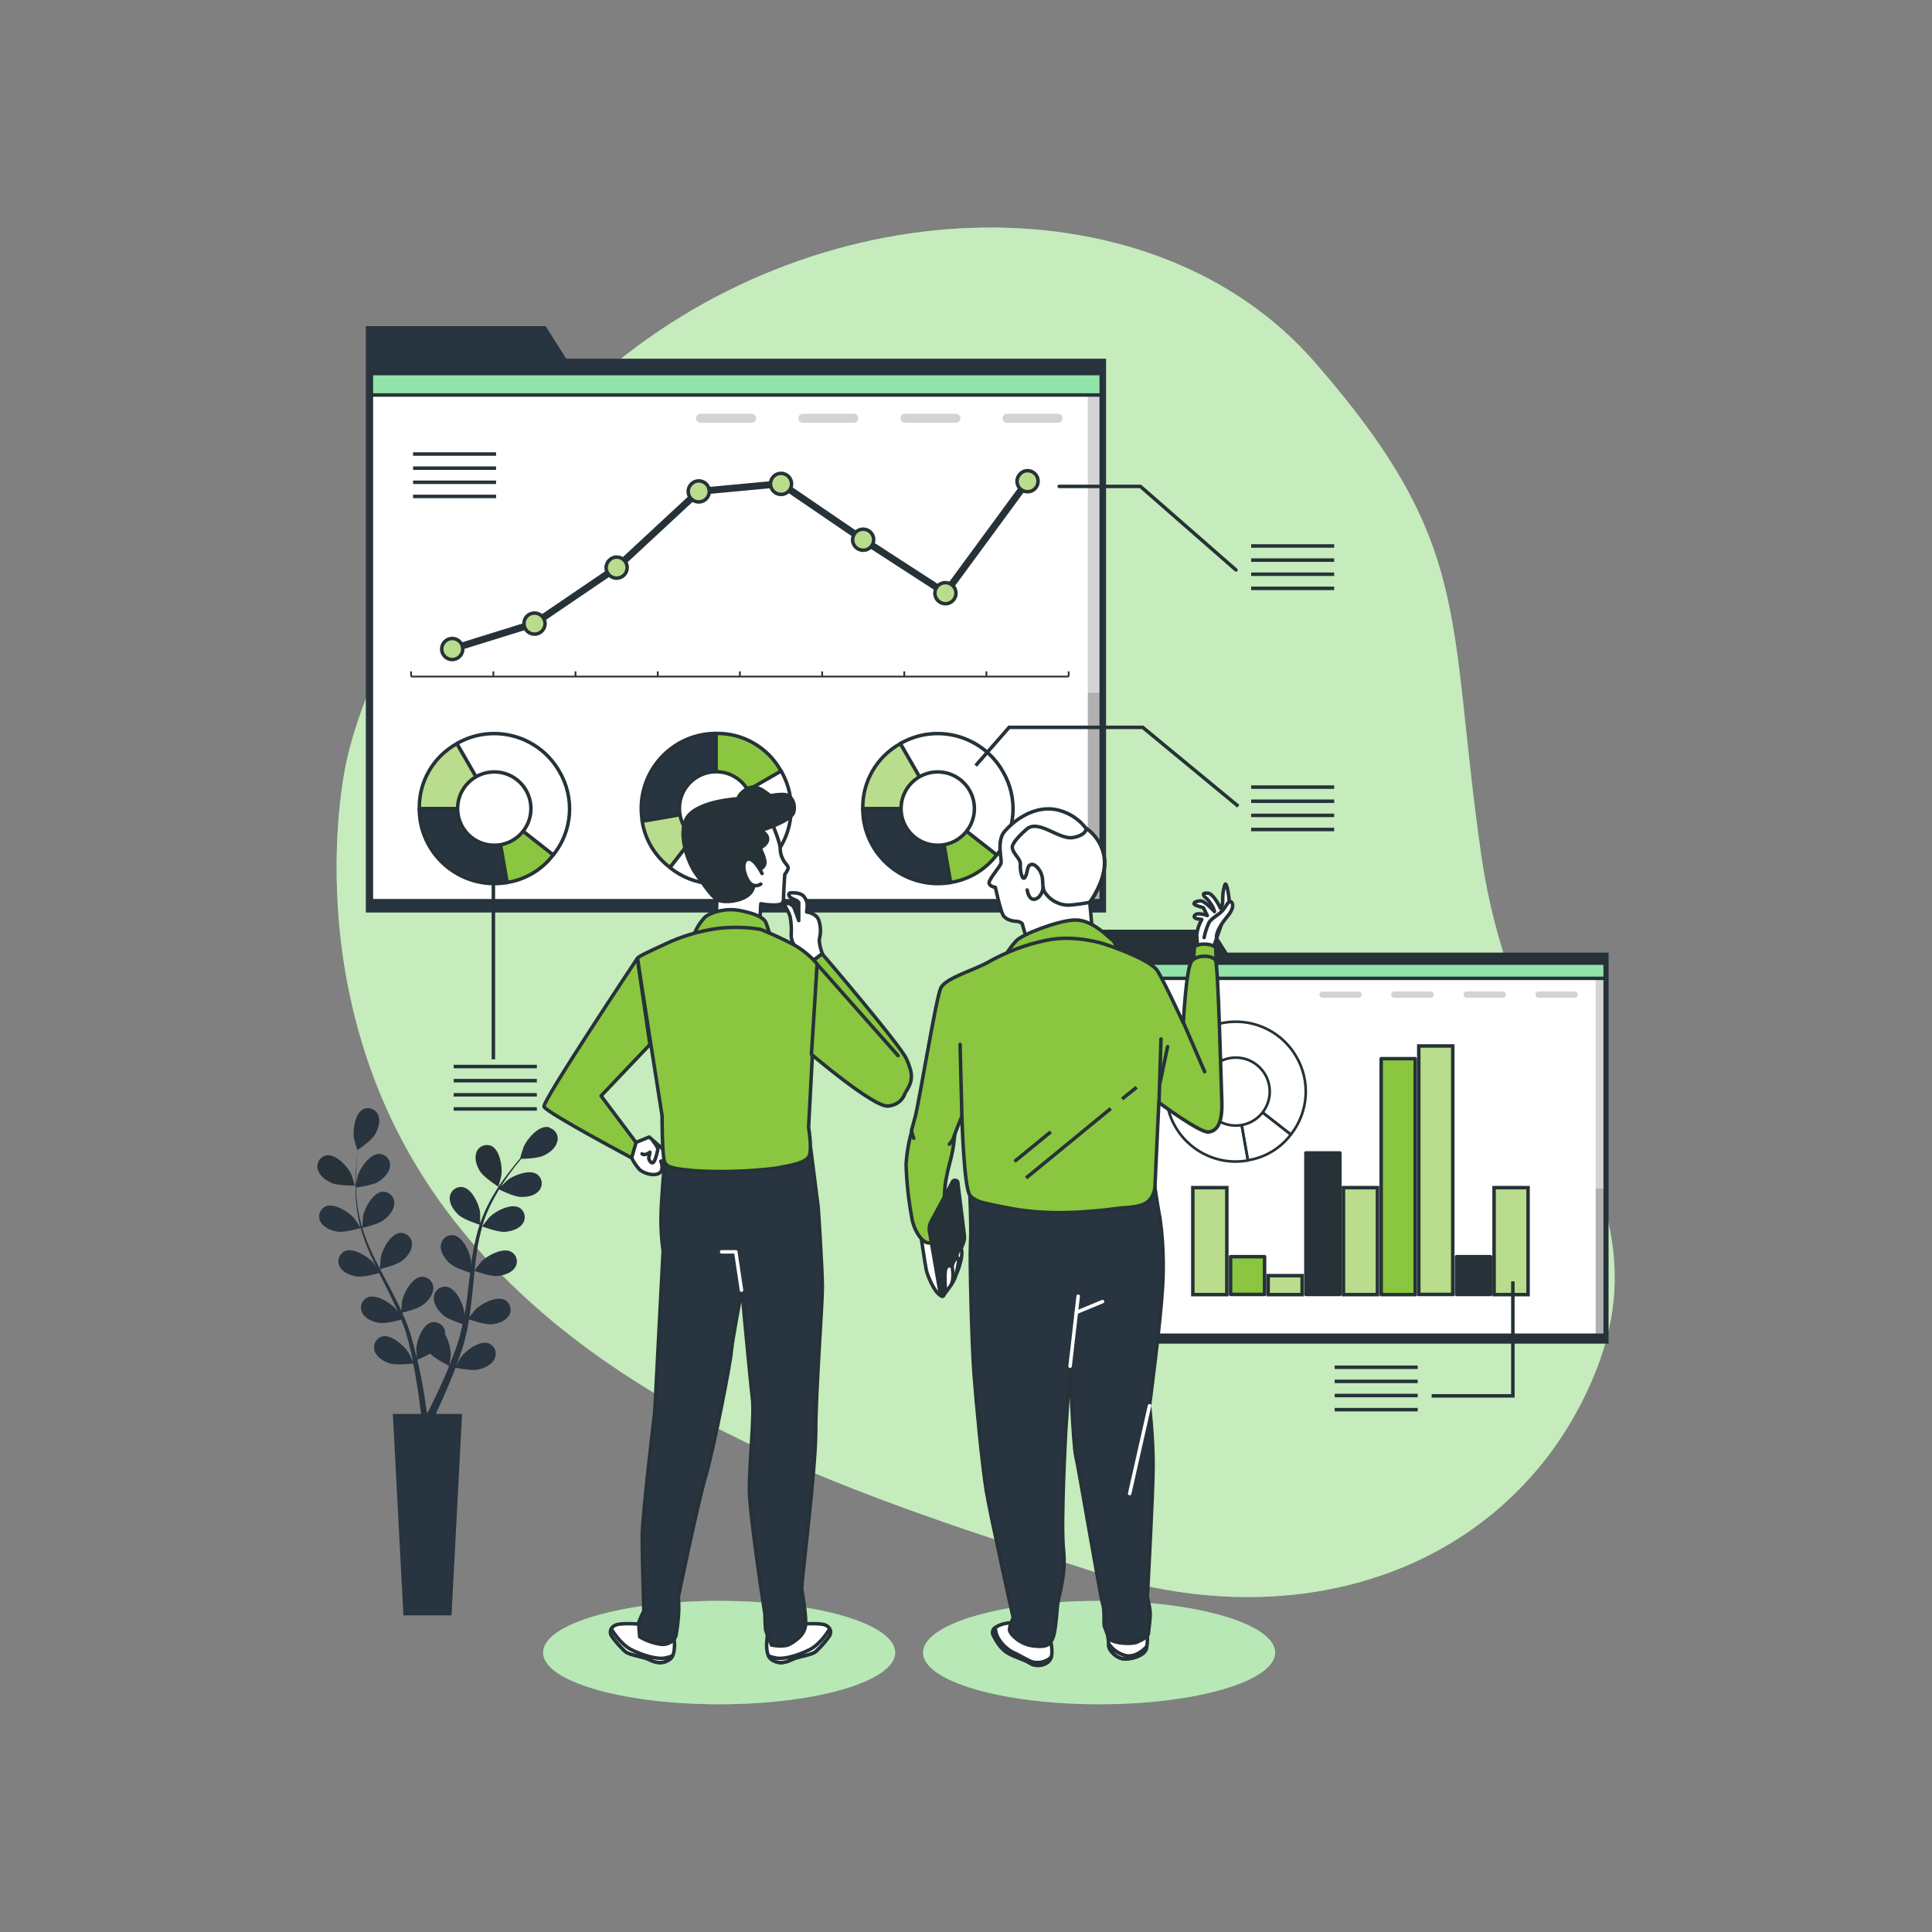 <?xml version="1.0" encoding="utf-8"?>
<!-- Generator: Adobe Illustrator 24.3.0, SVG Export Plug-In . SVG Version: 6.00 Build 0)  -->
<svg version="1.1" id="Layer_1" xmlns="http://www.w3.org/2000/svg" xmlns:xlink="http://www.w3.org/1999/xlink" x="0px" y="0px"
	 viewBox="0 0 1080 1080" style="enable-background:new 0 0 1080 1080;" xml:space="preserve">
<rect x="0" y="0" width="1080" height="1080" fill="#808080" stroke="none"/>
<style type="text/css">
	.st0{fill:#92E3A9;}
	.st1{opacity:0.7;fill:#DCEEC5;enable-background:new    ;}
	.st2{fill:#263238;}
	.st3{fill:#FFFFFF;}
	.st4{clip-path:url(#SVGID_2_);}
	.st5{opacity:0.17;enable-background:new    ;}
	.st6{fill:#92E3A9;stroke:#263238;stroke-width:1.952;stroke-miterlimit:10;}
	.st7{fill:none;stroke:#263238;stroke-width:1.952;stroke-linecap:round;stroke-linejoin:round;}
	.st8{opacity:0.17;}
	.st9{fill:#B9DD8C;stroke:#263238;stroke-width:1.952;stroke-miterlimit:10;}
	.st10{fill:#263238;stroke:#263238;stroke-width:1.952;stroke-linecap:round;stroke-linejoin:round;}
	.st11{fill:#8AC63F;stroke:#263238;stroke-width:1.952;stroke-linecap:round;stroke-linejoin:round;}
	.st12{fill:none;stroke:#263238;stroke-width:1.464;stroke-linecap:round;stroke-linejoin:round;}
	.st13{fill:none;stroke:#263238;stroke-width:1.464;stroke-miterlimit:10;}
	.st14{fill:#FFFFFF;stroke:#263238;stroke-width:1.464;stroke-linecap:round;stroke-linejoin:round;}
	.st15{fill:none;stroke:#263238;stroke-width:1.952;stroke-miterlimit:10;}
	.st16{fill:#28343F;}
	.st17{clip-path:url(#SVGID_4_);}
	.st18{fill:none;stroke:#263238;stroke-width:0.976;stroke-miterlimit:10;}
	.st19{fill:none;stroke:#263238;stroke-width:3.903;stroke-linecap:round;stroke-miterlimit:10;}
	.st20{fill:#28343F;stroke:#263238;stroke-width:1.952;stroke-linecap:round;stroke-linejoin:round;}
	.st21{fill:#FFFFFF;stroke:#263238;stroke-width:1.952;stroke-linecap:round;stroke-linejoin:round;}
	.st22{fill:#8AC63F;stroke:#263238;stroke-width:1.952;stroke-miterlimit:10;}
	.st23{opacity:0.5;fill:#DCEEC5;enable-background:new    ;}
	.st24{fill:none;stroke:#FFFFFF;stroke-width:1.952;stroke-linecap:round;stroke-linejoin:round;}
</style>
<g>
	<g id="freepik--background-simple--inject-161_1_">
		<path class="st0" d="M193.6,426.1c0,0-31.2,133.8,55.9,250.5s239.3,162,361.6,201.9s236.8-6.2,279.7-108.9
			c43-102.7-43.8-158.1-62.9-292.3s-3.9-172.8-93.1-275s-272.4-99.7-396.2,5.2S193.6,426.1,193.6,426.1z"/>
		<path class="st1" d="M193.6,426.1c0,0-31.2,133.8,55.9,250.5s239.3,162,361.6,201.9s236.8-6.2,279.7-108.9
			c43-102.7-43.8-158.1-62.9-292.3s-3.9-172.8-93.1-275s-272.4-99.7-396.2,5.2S193.6,426.1,193.6,426.1z"/>
	</g>
	<g id="freepik--Graphics--inject-161_1_">
		<polygon class="st2" points="686.2,532.5 678.1,519.7 607.2,519.7 607.2,532.5 607.2,537.1 607.2,751.1 899.2,751.1 899.2,532.5 
					"/>
		<rect x="609.3" y="538.4" class="st3" width="288" height="208"/>
		<g>
			<defs>
				<rect id="SVGID_1_" x="609.3" y="538.4" width="288" height="208"/>
			</defs>
			<clipPath id="SVGID_2_">
				<use xlink:href="#SVGID_1_"  style="overflow:visible;"/>
			</clipPath>
			<g class="st4">
				<rect x="892" y="536.6" class="st5" width="6.7" height="211.4"/>
				<rect x="892" y="664.4" class="st5" width="6.7" height="81.9"/>
				<rect x="608.2" y="535.6" class="st6" width="289.5" height="11.3"/>
			</g>
		</g>
		<rect x="609.3" y="538.4" class="st7" width="288" height="208"/>
		<g class="st8">
			<path d="M759.4,557.8h-20.1c-1,0-1.8-0.8-1.8-1.7c0,0,0,0,0,0l0,0c0-1,0.8-1.8,1.8-1.8l0,0h20.1c1,0,1.8,0.8,1.8,1.8l0,0l0,0
				C761.2,557,760.4,557.8,759.4,557.8L759.4,557.8z"/>
			<path d="M799.7,557.8h-20.2c-1,0-1.8-0.8-1.8-1.8l0,0l0,0c0-1,0.8-1.8,1.8-1.8l0,0h20.2c1,0,1.8,0.8,1.8,1.8l0,0l0,0
				C801.5,557,800.7,557.8,799.7,557.8L799.7,557.8z"/>
			<path d="M840,557.8h-20.1c-1,0-1.8-0.8-1.8-1.8l0,0l0,0c0-1,0.8-1.8,1.8-1.8l0,0H840c1,0,1.8,0.8,1.8,1.8l0,0l0,0
				C841.8,557,841,557.8,840,557.8C840,557.8,840,557.8,840,557.8z"/>
			<path d="M880.2,557.8h-20.1c-1,0-1.8-0.8-1.8-1.8c0,0,0,0,0,0l0,0c0-1,0.8-1.8,1.8-1.8h20.1c1,0,1.8,0.8,1.8,1.8l0,0l0,0
				C882,557,881.2,557.8,880.2,557.8L880.2,557.8z"/>
		</g>
		<rect x="835.2" y="663.9" class="st9" width="19" height="59.8"/>
		<rect x="814.2" y="702.5" class="st10" width="19" height="21.1"/>
		<rect x="793.1" y="584.7" class="st9" width="19" height="138.9"/>
		<rect x="772.1" y="591.8" class="st11" width="19" height="131.9"/>
		<rect x="751" y="663.9" class="st9" width="19" height="59.8"/>
		<rect x="730" y="644.5" class="st10" width="19" height="79.1"/>
		<rect x="708.9" y="713.1" class="st9" width="19" height="10.6"/>
		<rect x="687.9" y="702.5" class="st11" width="19" height="21.1"/>
		<rect x="666.8" y="663.9" class="st9" width="19" height="59.8"/>
		<path class="st12" d="M690.8,610.2l6.8,38.5c-21.2,3.8-41.5-10.4-45.2-31.6c-0.4-2.3-0.6-4.5-0.6-6.8H690.8z"/>
		<path class="st13" d="M690.8,610.2l30.8,24c-5.8,7.7-14.4,12.9-24,14.4L690.8,610.2z"/>
		<path class="st12" d="M690.8,610.2l-19.5-33.8c18.7-10.8,42.5-4.4,53.3,14.2c0,0,0,0,0,0c8.1,13.7,6.9,31.1-3,43.6L690.8,610.2z"
			/>
		<circle class="st14" cx="690.8" cy="610.2" r="19"/>
		<line class="st15" x1="746.1" y1="764.3" x2="792.5" y2="764.3"/>
		<line class="st15" x1="746.1" y1="772.2" x2="792.5" y2="772.2"/>
		<line class="st15" x1="746.1" y1="780.1" x2="792.5" y2="780.1"/>
		<line class="st15" x1="746.1" y1="788" x2="792.5" y2="788"/>
		<polyline class="st15" points="845.7,716.3 845.7,780.3 800.3,780.3 		"/>
		<polygon class="st16" points="316.5,200.5 305,182.3 204.5,182.3 204.5,200.5 204.5,207 204.5,510.1 618.3,510.1 618.3,200.5 		
			"/>
		<rect x="207.6" y="208.8" class="st3" width="408" height="294.7"/>
		<g>
			<defs>
				<rect id="SVGID_3_" x="207.6" y="208.8" width="408" height="294.7"/>
			</defs>
			<clipPath id="SVGID_4_">
				<use xlink:href="#SVGID_3_"  style="overflow:visible;"/>
			</clipPath>
			<g class="st17">
				<rect x="608.1" y="206.3" class="st5" width="9.5" height="299.5"/>
				<rect x="608.1" y="387.3" class="st5" width="9.5" height="116"/>
				<rect x="206" y="204.8" class="st6" width="410.2" height="16"/>
			</g>
		</g>
		<rect x="207.6" y="208.8" class="st7" width="408" height="294.7"/>
		<g class="st8">
			<path d="M420.2,236.3h-28.6c-1.4,0-2.5-1.1-2.5-2.5l0,0c0-1.4,1.1-2.5,2.5-2.5h28.6c1.4,0,2.5,1.1,2.5,2.5l0,0
				C422.7,235.2,421.6,236.3,420.2,236.3z"/>
			<path d="M477.3,236.3h-28.5c-1.4,0-2.5-1.1-2.5-2.5l0,0c0-1.4,1.1-2.5,2.5-2.5h28.5c1.4,0,2.5,1.1,2.5,2.5l0,0
				C479.8,235.2,478.7,236.3,477.3,236.3z"/>
			<path d="M534.4,236.3h-28.5c-1.4,0-2.5-1.1-2.5-2.5l0,0c0-1.4,1.1-2.5,2.5-2.5h28.5c1.4,0,2.5,1.1,2.5,2.5l0,0
				C536.9,235.2,535.7,236.3,534.4,236.3z"/>
			<path d="M591.5,236.3h-28.6c-1.4,0-2.5-1.1-2.5-2.5v0l0,0c0-1.4,1.1-2.5,2.5-2.5l0,0h28.6c1.4,0,2.5,1.1,2.5,2.5v0l0,0
				C594,235.2,592.9,236.3,591.5,236.3L591.5,236.3z"/>
		</g>
		<line class="st18" x1="229.8" y1="378.2" x2="597.4" y2="378.2"/>
		<line class="st18" x1="229.8" y1="378.2" x2="229.8" y2="375.3"/>
		<line class="st18" x1="275.8" y1="378.2" x2="275.8" y2="375.3"/>
		<line class="st18" x1="321.7" y1="378.2" x2="321.7" y2="375.3"/>
		<line class="st18" x1="367.7" y1="378.2" x2="367.7" y2="375.3"/>
		<line class="st18" x1="413.6" y1="378.2" x2="413.6" y2="375.3"/>
		<line class="st18" x1="459.6" y1="378.2" x2="459.6" y2="375.3"/>
		<line class="st18" x1="505.5" y1="378.2" x2="505.5" y2="375.3"/>
		<line class="st18" x1="551.4" y1="378.2" x2="551.4" y2="375.3"/>
		<line class="st18" x1="597.4" y1="378.2" x2="597.4" y2="375.3"/>
		<line class="st19" x1="298.8" y1="348.5" x2="252.8" y2="362.8"/>
		<line class="st19" x1="344.7" y1="317.3" x2="298.8" y2="348.5"/>
		<line class="st19" x1="390.6" y1="274.7" x2="344.7" y2="317.3"/>
		<line class="st19" x1="436.6" y1="270.4" x2="390.6" y2="274.7"/>
		<line class="st19" x1="482.5" y1="301.7" x2="436.6" y2="270.4"/>
		<line class="st19" x1="528.5" y1="331.5" x2="482.5" y2="301.7"/>
		<line class="st19" x1="574.4" y1="269" x2="528.5" y2="331.5"/>
		<path class="st9" d="M252.8,356.9L252.8,356.9c3.2,0,5.9,2.6,5.9,5.9l0,0c0,3.2-2.6,5.9-5.9,5.9l0,0c-3.2,0-5.9-2.6-5.9-5.9l0,0
			C247,359.5,249.6,356.9,252.8,356.9z"/>
		<path class="st9" d="M298.8,342.7L298.8,342.7c3.2,0,5.9,2.6,5.9,5.9l0,0c0,3.2-2.6,5.9-5.9,5.9l0,0c-3.2,0-5.9-2.6-5.9-5.9l0,0
			C292.9,345.3,295.5,342.7,298.8,342.7z"/>
		<path class="st9" d="M344.7,311.4L344.7,311.4c3.2,0,5.9,2.6,5.9,5.9l0,0c0,3.2-2.6,5.9-5.9,5.9l0,0c-3.2,0-5.9-2.6-5.9-5.9l0,0
			C338.9,314.1,341.5,311.4,344.7,311.4z"/>
		<path class="st9" d="M390.6,268.8L390.6,268.8c3.2,0,5.9,2.6,5.9,5.9l0,0l0,0c0,3.2-2.6,5.9-5.9,5.9l0,0c-3.2,0-5.9-2.6-5.9-5.9
			l0,0C384.8,271.4,387.4,268.8,390.6,268.8L390.6,268.8z"/>
		<path class="st9" d="M436.6,264.6L436.6,264.6c3.2,0,5.9,2.6,5.9,5.9l0,0c0,3.2-2.6,5.9-5.9,5.9l0,0c-3.2,0-5.9-2.6-5.9-5.9l0,0
			C430.7,267.2,433.4,264.6,436.6,264.6z"/>
		<path class="st9" d="M482.5,295.8L482.5,295.8c3.2,0,5.9,2.6,5.9,5.9l0,0c0,3.2-2.6,5.9-5.9,5.9l0,0c-3.2,0-5.9-2.6-5.9-5.9l0,0
			C476.7,298.4,479.3,295.8,482.5,295.8z"/>
		<path class="st9" d="M528.5,325.7L528.5,325.7c3.2,0,5.9,2.6,5.9,5.9l0,0c0,3.2-2.6,5.9-5.9,5.9l0,0c-3.2,0-5.9-2.6-5.9-5.9l0,0
			C522.6,328.3,525.2,325.7,528.5,325.7z"/>
		<path class="st9" d="M574.4,263.1L574.4,263.1c3.2,0,5.9,2.6,5.9,5.9l0,0c0,3.2-2.6,5.9-5.9,5.9l0,0c-3.2,0-5.9-2.6-5.9-5.9l0,0
			C568.6,265.8,571.2,263.1,574.4,263.1z"/>
		<path class="st20" d="M400.3,451.9l-41.2,7.3c-4-22.8,11.2-44.6,34-48.6c2.4-0.4,4.8-0.6,7.3-0.6L400.3,451.9z"/>
		<path class="st9" d="M400.3,451.9l-25.8,33c-8.3-6.2-13.9-15.5-15.5-25.8L400.3,451.9z"/>
		<path class="st21" d="M400.3,451.9l36.3-21c11.6,20,4.8,45.7-15.2,57.3c0,0-0.1,0-0.1,0.1c-14.8,8.8-33.4,7.5-46.8-3.3
			L400.3,451.9z"/>
		<path class="st22" d="M400.3,451.9V410c15-0.3,29,7.8,36.3,21L400.3,451.9z"/>
		<circle class="st21" cx="400.3" cy="451.9" r="20.5"/>
		<path class="st20" d="M276.3,452l7.3,41.3c-22.8,4-44.5-11.2-48.6-34c0,0,0,0,0,0c-0.4-2.4-0.6-4.8-0.6-7.3L276.3,452z"/>
		<path class="st22" d="M276.3,452l33,25.8c-6.2,8.3-15.5,13.9-25.8,15.5L276.3,452z"/>
		<path class="st21" d="M276.3,452l-21-36.3c20.1-11.6,45.7-4.7,57.3,15.4c8.8,14.8,7.5,33.4-3.3,46.8L276.3,452z"/>
		<path class="st9" d="M276.3,452h-41.9c-0.3-15,7.8-29,21-36.3L276.3,452z"/>
		<circle class="st21" cx="276.3" cy="452" r="20.5"/>
		<path class="st20" d="M524.2,452l7.3,41.3c-22.8,4-44.5-11.2-48.6-34c0,0,0,0,0,0c-0.4-2.4-0.6-4.8-0.6-7.3L524.2,452z"/>
		<path class="st22" d="M524.2,452l33,25.8c-6.2,8.3-15.5,13.9-25.8,15.5L524.2,452z"/>
		<path class="st21" d="M524.2,452l-21-36.3c20.1-11.6,45.7-4.7,57.3,15.4c8.8,14.8,7.5,33.4-3.3,46.8L524.2,452z"/>
		<path class="st9" d="M524.2,452h-41.9c-0.3-15,7.8-29,21-36.3L524.2,452z"/>
		<circle class="st21" cx="524.2" cy="452" r="20.5"/>
		<line class="st15" x1="230.9" y1="253.8" x2="277.3" y2="253.8"/>
		<line class="st15" x1="230.9" y1="261.7" x2="277.3" y2="261.7"/>
		<line class="st15" x1="230.9" y1="269.6" x2="277.3" y2="269.6"/>
		<line class="st15" x1="230.9" y1="277.5" x2="277.3" y2="277.5"/>
		<polyline class="st7" points="592.1,271.9 637.5,271.9 690.9,318.6 		"/>
		<line class="st15" x1="699.4" y1="305.2" x2="745.8" y2="305.2"/>
		<line class="st15" x1="699.4" y1="313.1" x2="745.8" y2="313.1"/>
		<line class="st15" x1="699.4" y1="321" x2="745.8" y2="321"/>
		<line class="st15" x1="699.4" y1="328.9" x2="745.8" y2="328.9"/>
		<line class="st15" x1="699.4" y1="440" x2="745.8" y2="440"/>
		<line class="st15" x1="699.4" y1="447.9" x2="745.8" y2="447.9"/>
		<line class="st15" x1="699.4" y1="455.8" x2="745.8" y2="455.8"/>
		<line class="st15" x1="699.4" y1="463.7" x2="745.8" y2="463.7"/>
		<line class="st15" x1="253.6" y1="596.2" x2="300.1" y2="596.2"/>
		<line class="st15" x1="253.6" y1="604.1" x2="300.1" y2="604.1"/>
		<line class="st15" x1="253.6" y1="612" x2="300.1" y2="612"/>
		<line class="st15" x1="253.6" y1="619.9" x2="300.1" y2="619.9"/>
		<polyline class="st15" points="545.4,428 564.1,406.6 638.8,406.6 692.2,450.7 		"/>
		<line class="st15" x1="275.8" y1="492.1" x2="275.8" y2="592.2"/>
	</g>
	<g id="freepik--Plants--inject-161_1_">
		<path class="st2" d="M185.4,661.3c3.8,1.7,13,1.4,13,1.4s-2-6-2.1-6.4c-2-4.2-8.4-11.2-13.7-10.5c-3.4,0.6-5.7,3.8-5.1,7.1
			c0,0.2,0.1,0.4,0.1,0.7C178.5,657.2,182.2,659.9,185.4,661.3z"/>
		<path class="st16" d="M306.1,630c-5.2-0.6-11.4,6.6-13.3,10.9c-0.2,0.4-2.1,6.5-2,6.5h0.1c-1,1.1-2,2.3-3.1,3.7
			c-2,2.5-4.3,5.4-6.6,8.6c-2.5,3.5-4.8,7.1-6.9,10.9c-2.3,4.2-4.3,8.6-5.9,13.2v0.2c0-1.5,0-5.9,0-6.2c-0.6-4.6-4.5-13.3-9.8-14.2
			c-3.4-0.5-6.6,1.8-7.1,5.2c0,0.2-0.1,0.4-0.1,0.6c-0.3,3.7,2.4,7.4,5,9.8c2.9,2.6,11.1,5.2,11.7,5.4c-1.5,4.7-2.6,9.4-3.5,14.3
			c-0.5,2.8-0.9,5.7-1.3,8.5c0-1.3,0-2.5,0-2.7c-0.6-4.6-4.5-13.3-9.7-14.2c-3.4-0.5-6.6,1.8-7.1,5.2c0,0.2-0.1,0.5-0.1,0.7
			c-0.3,3.7,2.4,7.4,5,9.8c2.6,2.4,9.6,4.7,11.4,5.3l-0.4,3.3c-0.6,5.3-1.2,10.5-2,15.6c-0.3,1.8-0.6,3.6-0.9,5.4c0-1.2,0-2.2,0-2.3
			c-0.6-4.6-4.5-13.3-9.8-14.2c-3.4-0.5-6.6,1.8-7.1,5.2c0,0.2-0.1,0.5-0.1,0.7c-0.3,3.7,2.4,7.4,5,9.8c2.6,2.4,8.9,4.4,11.1,5.2
			c-0.4,1.8-0.8,3.6-1.2,5.3c-0.3,1.2-0.6,2.3-1,3.5l-1.1,3.5c-0.8,2.2-1.6,4.4-2.4,6.5c-0.6,1.5-1.1,2.8-1.7,4.2
			c0.3-1.8,0.8-5.3,0.8-5.6c-0.1-4.1-1.2-8.1-3.2-11.7c0-0.5,0-0.9,0-1.4c-0.4-3.4-3.6-5.8-7-5.4c-0.2,0-0.4,0.1-0.6,0.1
			c-5.1,1.3-8.3,10.2-8.5,14.9c0,0.3,0.2,3.3,0.3,5.2c-0.3-1.1-0.5-2.2-0.8-3.3c-0.5-2.2-1.1-4.5-1.8-6.9c-0.3-1.2-0.7-2.3-1-3.5
			c-0.4-1.2-0.8-2.4-1.2-3.6c-1-2.8-2.2-5.5-3.4-8.2c2-0.5,8.9-2.2,11.7-4.4c2.8-2.1,5.7-5.6,5.7-9.3c0.1-3.4-2.6-6.3-6.1-6.4
			c-0.2,0-0.4,0-0.6,0c-5.2,0.6-9.8,8.9-10.7,13.5c0,0.3-0.4,3.6-0.5,5.5c-0.7-1.6-1.5-3.3-2.3-4.9c-2.3-4.7-4.8-9.4-7.3-14.1
			c-0.8-1.4-1.5-2.9-2.2-4.3c0.7-0.2,9-2.1,12.1-4.5c2.8-2.1,5.7-5.6,5.7-9.3c0.1-3.4-2.6-6.3-6.1-6.4c-0.2,0-0.4,0-0.6,0
			c-5.2,0.6-9.8,8.9-10.7,13.5c0,0.4-0.5,5.2-0.6,6.4c-1.6-3.2-3.3-6.3-4.7-9.5c-2-4.3-3.7-8.7-5.1-13.2c0.3,0,9-2,12.2-4.5
			c2.8-2.1,5.7-5.6,5.7-9.3c0.1-3.4-2.6-6.3-6-6.4c-0.2,0-0.4,0-0.7,0c-5.2,0.6-9.8,8.9-10.7,13.5c0,0.4-0.5,5.6-0.5,6.5
			c0-0.3-0.2-0.5-0.3-0.8c-1.3-4.6-2.2-9.2-2.7-14c-0.3-2.6-0.4-5.1-0.5-7.6c1.7-0.2,9.2-1.2,12.3-3.1c3.1-1.9,6.3-5,6.7-8.6
			c0.5-3.4-1.9-6.5-5.3-7c-0.2,0-0.4,0-0.6-0.1c-5.3,0-10.7,7.8-12.1,12.2c0,0.3-0.6,2.8-1,4.7c0-1.1,0-2.2,0-3.3
			c0-3.9,0.3-7.6,0.5-10.8c0.2-1.8,0.3-3.5,0.5-5c1.5-1,7.6-5.3,9.5-8.4c1.9-3.1,3.3-7.3,2-10.8c-1.1-3.2-4.7-4.9-7.9-3.8
			c-0.2,0.1-0.4,0.2-0.6,0.3c-4.7,2.4-5.9,11.7-5.1,16.4c0,0.4,1.8,6.5,2,6.5h0.1c-0.2,1.5-0.4,3.1-0.6,4.8
			c-0.3,3.2-0.6,6.9-0.7,10.9c-0.1,4.3,0,8.6,0.3,12.9c0.4,4.8,1.2,9.6,2.4,14.2v0.2c-0.8-1.3-3.3-4.9-3.5-5.1
			c-3.1-3.5-11.1-8.6-15.9-6.5c-3.1,1.5-4.5,5.2-3,8.3c0.1,0.2,0.2,0.4,0.3,0.5c1.8,3.2,6.1,4.8,9.5,5.3c3.9,0.6,12.1-1.8,12.8-2
			c1.4,4.7,3,9.3,5,13.8c1.1,2.6,2.4,5.2,3.6,7.8c-0.7-1.1-1.4-2.1-1.5-2.2c-3.1-3.5-11.1-8.6-15.9-6.5c-3.1,1.4-4.5,5.1-3.1,8.2
			c0.1,0.2,0.2,0.4,0.3,0.6c1.8,3.3,6.1,4.9,9.5,5.4c3.5,0.5,10.6-1.4,12.4-2l1.5,3c2.4,4.7,4.8,9.5,7,14.2c0.8,1.7,1.5,3.3,2.2,5
			c-0.7-1-1.2-1.8-1.3-2c-3.1-3.6-11.1-8.6-15.9-6.5c-3.1,1.4-4.5,5.1-3.1,8.2c0.1,0.2,0.2,0.4,0.3,0.6c1.8,3.3,6.1,4.9,9.5,5.4
			s9.9-1.2,12.1-1.8c0.7,1.7,1.4,3.4,2,5.1c0.4,1.2,0.8,2.3,1.1,3.5c0.3,1.2,0.6,2.3,1,3.5c0.5,2.2,1.1,4.5,1.6,6.8
			c0.4,1.5,0.6,3,0.9,4.5c-0.8-1.7-2.3-4.9-2.5-5.1c-2.5-3.9-9.8-10.2-14.7-8.9c-3.3,0.9-5.2,4.4-4.3,7.7c0.1,0.2,0.1,0.4,0.2,0.7
			c1.3,3.5,5.3,5.7,8.6,6.7c3.7,1.1,11.9,0.1,12.9,0c0.5,2.4,0.9,4.8,1.3,7.1c1.4,7.8,2.2,14.3,2.8,18.9c0.1,0.8,0.2,1.5,0.3,2.2
			h-15.8l5.9,112.6h26.9l5.9-112.6h-14.7l0.3-0.7c2-4.2,4.8-10.3,7.8-17.7c1-2.3,2-4.9,2.9-7.4c1,0.2,9.1,1.8,12.8,1
			c3.4-0.8,7.6-2.7,9.1-6.1c1.5-3.1,0.3-6.8-2.8-8.3c-0.2-0.1-0.4-0.2-0.6-0.3c-5-1.7-12.6,3.9-15.4,7.8c-0.2,0.2-1.7,2.8-2.6,4.5
			l1.2-3.2c0.8-2.2,1.5-4.4,2.3-6.7c0.4-1.2,0.7-2.3,1-3.5s0.6-2.4,0.9-3.6c0.7-2.8,1.2-5.8,1.7-8.7c2,0.7,8.7,3,12.2,2.8
			s7.8-1.5,9.9-4.6c2-2.8,1.3-6.7-1.5-8.6c-0.2-0.1-0.4-0.3-0.6-0.4c-4.7-2.4-13,2-16.4,5.3c-0.2,0.2-2.3,2.8-3.5,4.3
			c0.3-1.8,0.6-3.6,0.8-5.3c0.7-5.2,1.2-10.5,1.7-15.8c0.2-1.6,0.3-3.2,0.5-4.8c0.7,0.3,8.7,3.2,12.6,2.9c3.5-0.3,7.8-1.5,9.9-4.6
			c2-2.8,1.3-6.7-1.5-8.6c-0.2-0.1-0.4-0.3-0.6-0.4c-4.7-2.4-13,2-16.4,5.3c-0.3,0.3-3.3,4.1-4,5.1c0.4-3.6,0.8-7.1,1.3-10.6
			c0.7-4.7,1.7-9.3,3-13.9c0.3,0.1,8.6,3.3,12.7,3c3.5-0.3,7.8-1.5,9.9-4.6c2-2.8,1.3-6.7-1.5-8.7c-0.2-0.1-0.4-0.2-0.6-0.3
			c-4.7-2.4-13,2-16.4,5.3c-0.3,0.3-3.5,4.4-4.1,5.1c0-0.3,0.1-0.5,0.2-0.8c1.4-4.5,3.3-8.9,5.5-13.1c1.2-2.3,2.5-4.5,3.7-6.6
			c1.5,0.7,8.4,4.1,12,4.2c3.6,0.1,8-0.6,10.3-3.5c2.3-2.6,2-6.5-0.6-8.8c-0.2-0.1-0.3-0.3-0.5-0.4c-4.4-2.9-13.2,0.6-16.8,3.5
			c-0.2,0.2-2,2-3.4,3.4c0.6-0.9,1.2-2,1.8-2.8c2.2-3.3,4.4-6.2,6.4-8.8c1.1-1.4,2.2-2.7,3.2-3.9c2,0,9.3-0.3,12.5-1.8
			c3.3-1.5,6.8-4.3,7.6-7.8c1-3.3-0.9-6.7-4.2-7.7C307.1,630.1,306.6,630,306.1,630z M248.3,770.2c-3.2,7.3-6.1,13.2-8.1,17.3
			l-1.2,2.2h-0.4c0-0.8-0.2-1.7-0.4-2.7c-0.6-4.6-1.6-11.2-3.2-19.1c-0.5-2.5-1.1-5.1-1.7-7.8c2.5-1,4.8-2.1,7.2-3.4
			c2.7,2.9,9.6,6.3,10.5,6.8C250.2,765.9,249.2,768.1,248.3,770.2L248.3,770.2z"/>
		<path class="st2" d="M278.6,663.4c0,0,1.7-6.1,1.7-6.5c0.6-4.6-0.8-14-5.6-16.3c-3.1-1.4-6.8,0-8.2,3.1c-0.1,0.2-0.2,0.4-0.2,0.6
			c-1.3,3.5,0.3,7.8,2.2,10.7C270.8,658.4,278.6,663.4,278.6,663.4z"/>
	</g>
	<g id="freepik--character-2--inject-161_1_">
		<ellipse class="st0" cx="614.4" cy="923.8" rx="98.4" ry="28.9"/>
		<ellipse class="st23" cx="614.4" cy="923.8" rx="98.4" ry="28.9"/>
		<path class="st21" d="M607.2,463.2c-4.5-6-11.2-9.9-18.6-10.9c-12-1.3-22.1,6.9-26.9,12.3c-4.8,5.3-1.6,15.6-2.1,17.8
			c-0.5,2.2-6.9,9-6.7,11.2c0.3,2.1,3.5,2.4,3.5,2.4s2.7,12.5,4.3,15.5c1.6,2.9,5.9,3.5,7.5,3.5c1.2,0.1,2.3,0.5,3.2,1.3l2.5,8.6
			l36.4-8.3l-1.1-12c0,0,9.1-12,8.3-23.7C616.7,473.7,613,467.2,607.2,463.2z"/>
		<path class="st21" d="M599.8,468.2c-7.8,1.3-18.6-9.9-25.4-5.1c0,0-9.1,7.5-8.5,10.9c0.5,3.5,4.8,6.1,4.5,9.3
			c-0.3,3.2,1.1,9.9,2.7,6.9c1.6-2.9,0.8-6.1,3.2-6.9s5.9,3.5,6.4,7.5c0.5,4-0.3,5.9,1.9,8.8c3,4,7.8,6.4,12.8,6.4
			c3.9-0.3,7.8-0.8,11.7-1.6c0,0,9.1-12,8.3-23.7c-0.6-7.1-4.3-13.5-10.1-17.6C607.1,463.2,607.5,466.8,599.8,468.2z"/>
		<path class="st7" d="M574.2,497.5c0,0,0.8,6.1,4.5,5.1s4.5-6.4,4.5-6.4"/>
		<path class="st11" d="M562.8,532.9c1.5-2.5,3.3-4.8,5.3-7c3.5-3.7,23-11.1,32.1-11.6c9.1-0.5,16.5,6.9,20.7,10.4
			c2.4,1.6,3.6,4.6,2.8,7.4c-10.4-3.2-21.4-4.1-32.2-2.7c-10.2,1.3-20.3,3.2-30.3,5.7L562.8,532.9z"/>
		<path class="st21" d="M514.6,689.5c0,0,2.4,16.4,3.2,20.4c0.8,4,6.5,16.9,9.8,13.9c3.3-3.1,4.4-13.5,2.8-18.7
			c-1.6-5.2-4-14.8-4.4-16C525.5,687.9,514.6,689.5,514.6,689.5z"/>
		<path class="st11" d="M510,631.2c-1.9,6.4-3.1,13-3.5,19.7c0.3,10,1.4,20,3.2,29.8c1.1,7.1,5.9,14.3,9.6,14.1
			c11.5-0.5,7.2-21.8,9.3-34.1c2.1-12.3,3.9-13,5.1-26.6"/>
		<path class="st21" d="M565.2,907.2c-2.3,0-4.6,0.5-6.7,1.4c-3.4,1.5-4.2,3.6-3.1,5.7c1.1,2.1,3.6,7.1,7.7,9.6
			c4.1,2.5,9.6,3.8,12.8,5.9c3.2,2.1,9.2,1.4,11.3-2.4c2.1-3.8-0.4-12.1-0.4-12.1c-4.7-1.2-9.3-2.7-13.8-4.5
			C568.1,908.6,565.2,907.2,565.2,907.2z"/>
		<path class="st21" d="M587.2,927.4c0.2-0.3,0.3-0.7,0.4-1c-2.6,2.4-6.2,3.4-9.8,2.8c-2.8-0.6-7.8-4-11-5.3
			c-3.7-1.8-6.7-4.7-8.8-8.2c-1-1.8-1.5-3.8-1.7-5.9c-1.4,1-1.9,2.9-1,4.4c1.1,2.1,3.6,7.1,7.7,9.6c4.1,2.5,9.6,3.8,12.8,5.9
			C579.1,931.9,585.1,931.2,587.2,927.4z"/>
		<path class="st21" d="M618.8,910.8c0,0,1,6.6,1,9.2s4.5,7.4,9.1,7.4s9.2-1.8,11.1-4.2c2-2.4,1.3-10.6,1.3-10.6
			S623.1,915.4,618.8,910.8z"/>
		<path class="st21" d="M640,923.2c0.6-0.8,0.9-1.8,1-2.8c-2.2,2.5-6.7,6.1-11.7,5.1c-3.9-1-7.2-3.3-9.5-6.6c0,0.4,0,0.7,0,1
			c0,2.7,4.5,7.4,9.1,7.4S638,925.6,640,923.2z"/>
		<path class="st20" d="M542,664.2c0,0,1.1,21.8,0.5,31.2c-0.5,9.4,0.8,57,2,72.7s4.5,51.1,6.9,65.5s15,70.8,15,70.8s-2.6,5.1-2,7.2
			c0.6,2.1,5.7,7.7,13.4,8.5c7.7,0.9,9.2-0.9,10.7-4.3c1.5-3.4,2.1-12.4,2.6-17.9c0.4-5.5,5-16.8,3.4-31.7s1.3-66.8,1.3-66.8
			l2.4-35.7c0,0,1.6,43.7,3.2,50.3c1.6,6.7,13.7,78.5,15,82.6c1.4,4,0.2,11.3,1.1,13s1.5,5.5,3.6,7.2c2.1,1.7,11.3,2.6,14.7,1.1
			c3.4-1.5,6.2-3.4,6.2-4.9c0-1.5,1.3-8.5,0.9-12.4c-0.4-3.8-1.5-7-1.5-8.1c0-1.1,3.2-57.8,3.2-73.4c0-15.7-2-33.3-2-33.3
			s6.1-46.3,7.2-65c0.9-13.1,0.5-26.4-1.3-39.4c-1.1-5.6-2.9-17.6-2.9-17.6s-22.4,6.9-39.9,7.5c-17.6,0.5-23.7,1.9-33.5-0.5
			s-22.9-5.9-23.9-6.7C547,663.5,540.9,660.4,542,664.2z"/>
		<line class="st24" x1="598.2" y1="763.7" x2="602.7" y2="724.6"/>
		<line class="st24" x1="601.6" y1="733.7" x2="616.3" y2="727.6"/>
		<line class="st24" x1="642.6" y1="785.8" x2="631.5" y2="834.9"/>
		<path class="st21" d="M678.4,529.4c0,0,3.5-10.3,4.7-13.5c1.2-3.1,4.1-6.6,4.1-10.6c0-4.1-1.6-13.2-2.5-10.7
			c-0.9,2.8-1.3,5.8-1.2,8.8c0.1,1.6-0.4,3.1-1.2,4.4c0,0-3.8-8.1-6.9-8.5c-3.1-0.3-3.1,0.6-2,2c1.6,1.3,2.9,2.8,3.9,4.6
			c0.8,1.1,1.3,2.4,1.6,3.7c0,0-5.3-6-7.8-6s-4.7,1.2-3.1,2.2c1.5,0.7,3.1,1.2,4.7,1.6l2.2,4.4c0,0-5.3-2-6.9-0.3s1.6,2.2,1.6,2.2
			l2.2,0.3c-1.5,2.6-2.5,5.5-2.8,8.5c0.1,3.2,0.4,6.3,0.9,9.4L678.4,529.4z"/>
		<path class="st21" d="M673.1,524.1c0.6-2.9,1.5-5.8,2.8-8.5c1.6-2.5,5.3-4.1,7.5-6.6c2.2-2.5,3.5-6.3,5-4.7s0.3,4.4-1.2,6.6
			c-1.6,2.2-6.9,7.8-7.2,12.8"/>
		<path class="st11" d="M667.1,538.5l0.6-9.4c2-1.1,4.3-1.5,6.6-1.3c4.1,0.3,5.3,2,5.3,2l0.3,10.3L667.1,538.5z"/>
		<path class="st11" d="M530.7,639.6c0.5-0.5,1-1.1,1.4-1.8c0,0,0,0.2,0.1,0.5c2-5.9,5.5-14.3,5.5-14.3s1.1,39.9,4.5,44.2
			c2.7,3.3,7.8,4.3,11.7,5.1c5.2,1.1,10.5,2.2,15.8,3c18.4,2.7,36.8,1.6,55.1-0.8c5.3-0.7,14.2-0.3,18-4.9c2-2.5,3-5.6,2.9-8.8
			c0-1.1,2.1-45.5,2.1-45.5s22.9,17,27.7,16.5c4.8-0.5,8-4.8,7.5-17.6c-0.5-12.8-2-75.4-3.5-78.3c-1.5-2.9-10.1-3.5-13.3,0.3
			c-3.2,3.7-4.7,34.7-4.7,34.7s-10.2-22.2-14.4-29.1c-4.3-6.9-30.1-15.2-30.1-15.2s-16.2-5.3-31.9-2c-11.5,2.3-22.6,6.5-32.8,12.3
			c-8,4.5-23.7,8.8-26.4,14.4s-12.2,64.7-14.4,72.4c-0.6,2.2-1.3,4.6-2,7.3c0.3,1.5,0.7,2.9,1.3,4.3"/>
		<line class="st15" x1="627.3" y1="614.3" x2="635.4" y2="607.8"/>
		<line class="st15" x1="573.6" y1="658.5" x2="620.9" y2="619.7"/>
		<line class="st15" x1="567.1" y1="649.3" x2="587.4" y2="632.7"/>
		<path class="st10" d="M532.2,661.1l-11.7,21.7c-0.9,1.7-1.3,3.7-0.9,5.7l6.1,35.1c0,0.5,0.3,1,0.9,1.1c0.5,0,1-0.3,1.1-0.9l0,0
			l10.9-29.2c0.5-1.2,0.6-2.6,0.5-3.9l-3.6-29c0.2-0.9-0.4-1.7-1.3-1.9C533.3,659.6,532.4,660.2,532.2,661.1L532.2,661.1z"/>
		<line class="st7" x1="661.6" y1="571.8" x2="673.4" y2="599.1"/>
		<path class="st21" d="M534.2,713.1c1.7-3.5,2.9-7.3,3.4-11.2c0.4-5-1-4.6-2.2-1.8S534.2,713.1,534.2,713.1z"/>
		<path class="st21" d="M528.6,722.4c0,0,4.8-5.6,5.6-9.2c0.8-3.6,2.8-10.8,0.8-10c-2,0.8-2.8,4.8-2.8,4.8c-1.1-0.7-2.5-0.4-3.2,0.6
			c-0.2,0.3-0.3,0.6-0.4,1C527.8,712.8,528.6,722.4,528.6,722.4z"/>
		<path class="st7" d="M532.2,707.9c0,0,1.4,6.1-0.4,10.1"/>
		<line class="st7" x1="647.9" y1="616.2" x2="649" y2="580.8"/>
		<line class="st7" x1="648.5" y1="605.1" x2="652.7" y2="585.1"/>
		<line class="st7" x1="537.7" y1="624" x2="536.7" y2="583.8"/>
	</g>
	<g id="freepik--character-1--inject-161_1_">
		<ellipse class="st0" cx="402" cy="923.8" rx="98.4" ry="28.9"/>
		<ellipse class="st23" cx="402" cy="923.8" rx="98.4" ry="28.9"/>
		<path class="st21" d="M442.3,522.5c0.2-3.4,0-6.7-0.6-10.1c-1-3.5-3.2-5.7-2.8-6.9c0.3-1.3,4.1-0.3,5.1,2.2c1,2.5,2.5,6.9,2.5,6.9
			v-9.8c0-1.6-3.8-2-5-3.5c-1.2-1.5-0.3-2.2,0.6-2.2c1,0,4.7-0.3,6.9,1.6c1.6,1.7,2.5,4,2.2,6.3c0,1-0.1,1.9-0.3,2.8
			c0,0,5,0.6,6.6,4.1c1.3,3.4,1.5,7.1,0.6,10.7c-0.6,2.8,1.6,8.5,1.6,8.5l-6.6,5c0,0-5.3-5.7-8.2-8.8
			C443.1,527.5,442.2,525,442.3,522.5z"/>
		<path class="st11" d="M459.6,533.2l-6.6,5c0,0,36.4,74.2,39.9,76.7c3.5,2.6,7.8,3.2,12.9-3.8s4.4-11.3,0.9-19.2
			C503.2,584.1,459.6,533.2,459.6,533.2z"/>
		<path class="st21" d="M431.4,459.7c0,0,4.7,11.3,4.7,14.1c0,2.7,0.7,5.3,2.1,7.5c1.4,2.3,3.1,3,2.1,4.9c-0.4,0.9-1,1.8-1.6,2.6
			c0,0-0.7,10.1-0.7,13.4c0,3.3-1.6,3.5-4.7,3.7c-2.7,0-5.4-0.2-8-0.7l-0.5,8.9c0,0-11.3-1.4-15.7-1.4h-8.7l0.5-13.8
			c-2.6-5.1-4.8-10.5-6.6-16c-3.3-8.7,1.2-18.5,9.9-21.8c0.9-0.3,1.8-0.6,2.8-0.8C415.1,458.8,423.3,458.6,431.4,459.7z"/>
		<path class="st10" d="M423.5,486.6c0,0,4.9-1.4,4-5.6c-0.9-4.2-2.6-6.1-2.3-6.8c0.2-0.7,3.9-2.1,3.9-5.2s-3.9-4.7-3.9-4.7
			s17.4-5.4,18.5-10.3c1.2-4.9-1.2-9.9-5.9-9.9c-2.4,0-4.7,0.2-7,0.7c-0.9,0-7-6.8-12.4-4.2c-5.4,2.6-5.9,5.9-5.9,5.9
			s-19.7,1-27.2,8.9s-1.2,26.5,3.9,33.3c5.1,6.8,9.2,14.1,13.9,15c4.7,0.9,13.4-0.5,16.7-4.9c3.3-4.4,1.6-11.3,1.6-11.3L423.5,486.6
			z"/>
		<path class="st21" d="M426,488.3c0,0-4.9-9.9-8.5-7.8c-3.5,2-0.9,10.1,1.4,12.7c1.4,2,4.2,2.5,6.2,1.1c0.1,0,0.1-0.1,0.2-0.1"/>
		<path class="st11" d="M388.2,521.9c1.3-3.4,3.3-6.5,5.9-9.2c3.5-3,12.2-5.2,19.5-3.7c7.3,1.4,13.2,3.5,14.6,6.8
			c1.1,2.8,1.9,5.7,2.6,8.7c0,0-6.8-3.3-20.2-3.3c-7.7-0.1-15.4,1.1-22.8,3.5L388.2,521.9z"/>
		<path class="st21" d="M357.8,907.9c0,0-8.9-0.7-12.7,0.2c-3.7,0.9-4.7,4.2-3,6.6c2.2,3.1,4.7,5.9,7.5,8.5c2.3,2,9.8,2.8,13.1,4.4
			s7.3,3.1,11.7,0c4.4-3.1,2-14.5,2-14.5S365.4,914.9,357.8,907.9z"/>
		<path class="st21" d="M371.4,926.9c-4.2,0.7-12-1.4-18.8-4.9c-4.8-2.5-8.9-8.2-10.9-11.4c-0.7,1.3-0.6,2.9,0.3,4.1
			c2.2,3.1,4.7,5.9,7.5,8.5c2.3,2,9.8,2.8,13.1,4.4s7.3,3.1,11.7,0c0.7-0.5,1.2-1.2,1.6-2C374.6,926.2,373,926.6,371.4,926.9z"/>
		<path class="st21" d="M447.7,907.9c0,0,8.9-0.7,12.7,0.2c3.7,0.9,4.7,4.2,3.1,6.6c-2.2,3.1-4.7,5.9-7.5,8.5
			c-2.3,2-9.9,2.8-13.1,4.4c-3.3,1.6-7.3,3.1-11.7,0s-2-14.5-2-14.5S440.1,914.9,447.7,907.9z"/>
		<path class="st21" d="M434.1,926.9c4.2,0.7,12-1.4,18.8-4.9c4.8-2.5,8.9-8.2,10.9-11.4c0.7,1.3,0.6,2.9-0.3,4.1
			c-2.2,3.1-4.7,5.9-7.5,8.5c-2.3,2-9.9,2.8-13.1,4.4c-3.3,1.6-7.3,3.1-11.7,0c-0.7-0.5-1.2-1.2-1.6-2
			C430.9,926.2,432.5,926.6,434.1,926.9z"/>
		<path class="st20" d="M371.6,648.6c0,0-2,21.8-2.1,31.7c-0.1,6.4,0.3,12.7,1.2,19l-4.7,90.1c0,0-7,58-7,69.5
			c0,11.5,0.9,41.6,0.9,41.6c-1.1,2.1-2,4.2-2.8,6.3c0,2.7,0.2,5.5,0.5,8.2c3.7,2.2,7.7,3.6,12,4.2c3.4,0.4,6.7-1.4,8.2-4.5
			c0.8-4.5,1.4-9.1,1.6-13.7c0.1-2.7,0-5.5-0.2-8.2c0,0,10.3-50.5,15.3-67.6c4.9-17.1,13.9-63.6,14.3-69.7
			c0.5-6.1,5.9-34.5,5.9-34.5s4.7,50.9,5.9,60.5c1.2,9.6-1.7,36.3-1.7,50.7s8.7,70.2,8.7,70.2c0,2.9,0.1,5.9,0.4,8.8
			c0.5,2,3.3,8.4,3.3,8.4s6.9,1.4,10.2-0.5c3.3-1.9,8.3-5.1,8.8-10.7c0.5-5.6-1.7-16.8-2.1-20.1s7.8-65.9,7.8-88.1
			s3.7-70.5,3.7-80.7s-2.3-44.5-2.3-44.5l-4.2-32.9C453,642.3,414.4,656.8,371.6,648.6z"/>
		<polyline class="st24" points="414.5,721.2 411.3,699.8 403.4,699.8 		"/>
		<path class="st11" d="M356.3,535.7c0,0-53.1,79.7-52.2,82.9c0.9,3.2,51.9,30.2,51.9,30.2l-0.5-10.2l-19.5-26l27.3-28.7
			L356.3,535.7z"/>
		<path class="st21" d="M355.6,638.6l7.3-3l7.8,6.9c0,0,2.7,5.7,0.7,6.1l-2,0.5c0,0,2.2,5.3-1.2,6.9s-8.5-0.3-10.7-2.2
			c-1.8-2-3.3-4.2-4.4-6.6L355.6,638.6z"/>
		<path class="st21" d="M365.2,638.1c0,0,2.8,3.2,2.5,4.7s-1.6,6.9-2.8,7.2c-1.3,0.3-2.5-2.2-2.2-3.1c0.3-0.9,0.5-1.9,0.6-2.8
			c0,0-2.8,2.2-4.4,0.9"/>
		<path class="st11" d="M425.1,519.5c-7.9-1.3-16-1.4-23.9-0.5c-10.1,1.4-20,4.3-29.3,8.7c-5.9,2.8-15.5,7-15.5,8s13.7,88,13.7,88
			s0,22.5,1.4,25.8c1.4,3.3,5.6,3.8,16,4.9c15.5,1,31.1,0.5,46.5-1.4c9.2-1.7,17.1-3.1,18.5-7.3c1.4-4.2-0.5-15.5-0.5-15.5l4.8-91.3
			c-4.1-4.9-9.1-8.8-14.8-11.7C436.5,524.4,430.9,521.8,425.1,519.5z"/>
		<path class="st11" d="M502,590.1l-45.2-51.1l-3.2,50.4c0,0,35,29.8,42.9,28.9c7.9-0.9,9.3-7,9.3-7"/>
	</g>
</g>
</svg>
